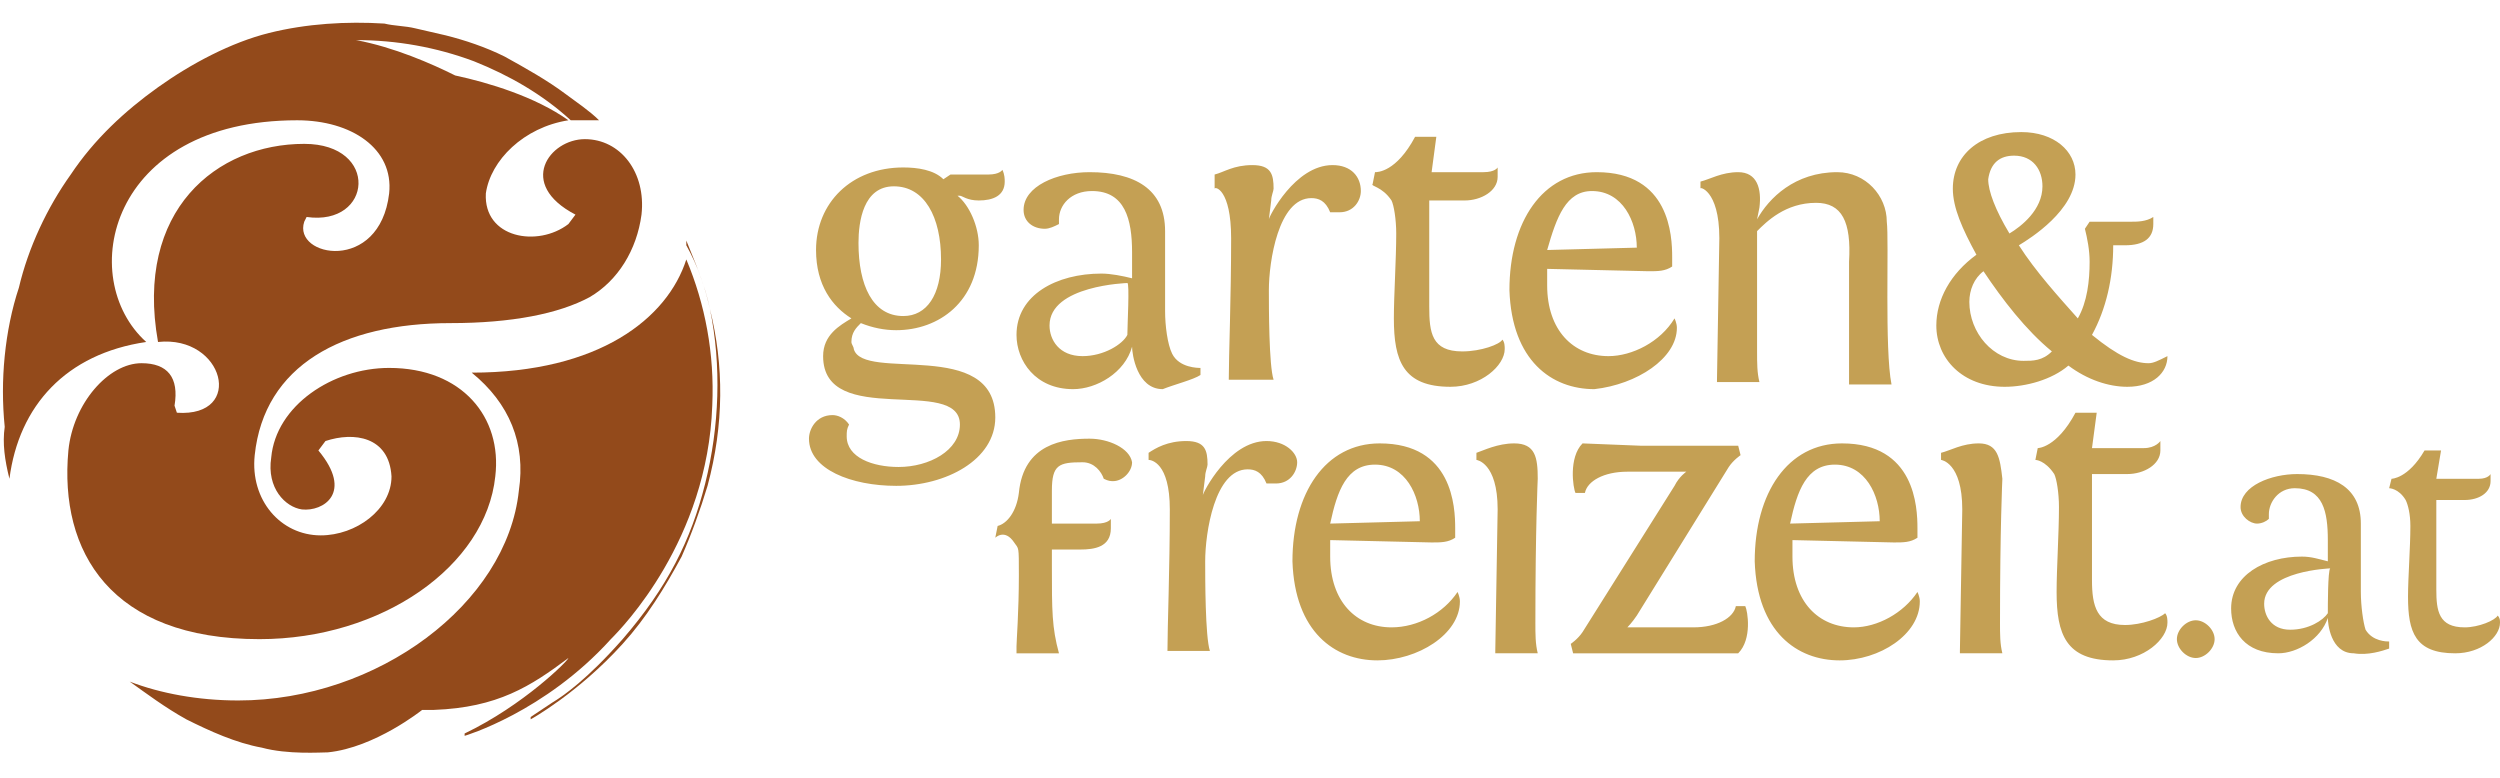 <svg xmlns="http://www.w3.org/2000/svg" xml:space="preserve" width="106" height="33" style="enable-background:new 0 0 106 33">
  <path d="M36.2 14.8c0-.1-.1-.2-.1-.3 0-.4.2-.6.4-.8.5.2 1 .3 1.5.3 1.8 0 3.5-1.2 3.5-3.6 0-.8-.4-1.7-.9-2.1h.1c.1 0 .3.2.8.2.6 0 1.1-.2 1.1-.8 0-.1 0-.3-.1-.5 0 0-.1.2-.6.2h-1.6l-.3.2c-.4-.4-1.1-.5-1.7-.5-2.2 0-3.7 1.5-3.7 3.5 0 1.5.7 2.4 1.5 2.9-.5.3-1.2.7-1.2 1.6 0 3.1 5.8.8 5.8 2.9 0 1.1-1.3 1.8-2.6 1.8-1.1 0-2.2-.4-2.2-1.3 0-.2 0-.3.1-.5-.2-.3-.5-.4-.7-.4-.7 0-1 .6-1 1 0 1.3 1.8 2 3.7 2 2.1 0 4.2-1.1 4.2-2.9 0-3.4-5.6-1.5-6-2.9zm1.7-6.9c1.3 0 2 1.3 2 3.1 0 1.5-.6 2.4-1.6 2.4-1.3 0-1.9-1.3-1.9-3.1 0-.9.2-2.4 1.5-2.4zM50.9 15.9v-.3c-.1 0-.9 0-1.2-.6-.2-.4-.3-1.2-.3-1.8V9.8c0-1.8-1.3-2.5-3.2-2.5-1.4 0-2.8.6-2.8 1.6 0 .5.4.8.9.8.2 0 .4-.1.6-.2v-.2c0-.6.5-1.2 1.4-1.2 1.4 0 1.7 1.2 1.7 2.6v1.1c-.4-.1-.9-.2-1.3-.2-1.9 0-3.6.9-3.6 2.6 0 1.1.8 2.3 2.4 2.3 1 0 2.2-.7 2.5-1.8 0 .3.2 1.8 1.3 1.8.5-.2 1.3-.4 1.6-.6zm-3.1-1.7c-.2.4-1 .9-1.9.9-1 0-1.4-.7-1.4-1.3 0-1.7 3.3-1.8 3.3-1.8.1 0 0 1.8 0 2.2zM101.3 27.5v-.3c-.1 0-.7 0-1-.5-.1-.3-.2-1-.2-1.6v-2.9c0-1.5-1.1-2.1-2.7-2.1-1.1 0-2.4.5-2.4 1.4 0 .4.4.7.7.7.2 0 .4-.1.5-.2v-.2c0-.5.4-1.1 1.1-1.1 1.2 0 1.4 1 1.4 2.2v.9c-.4-.1-.7-.2-1.1-.2-1.6 0-3 .8-3 2.2 0 1 .6 1.9 2 1.9.8 0 1.8-.6 2.1-1.5 0 .2.1 1.5 1.1 1.5.6.1 1.2-.1 1.5-.2zM98.7 26c-.2.3-.8.7-1.6.7s-1.1-.6-1.1-1.1c0-1.4 2.8-1.5 2.8-1.5-.1.1-.1 1.6-.1 1.9zM52.2 10.1c0 2.5-.1 5-.1 6H54c-.2-.6-.2-3.1-.2-3.8 0-1.2.4-3.9 1.8-3.9.3 0 .6.1.8.6h.4c.6 0 .9-.5.9-.9 0-.6-.4-1.1-1.2-1.1-1.6 0-2.7 2.2-2.7 2.3l.1-.8c0-.2.1-.4.1-.5 0-.6-.1-1-.9-1s-1.2.3-1.6.4V8c0-.1.7 0 .7 2.1zM59 8.5c.1.2.2.8.2 1.4 0 1.1-.1 2.6-.1 3.6 0 1.8.4 2.9 2.4 2.9 1.3 0 2.3-.9 2.3-1.6 0-.1 0-.3-.1-.4-.1.2-.9.5-1.7.5-1.3 0-1.4-.8-1.4-1.9V8.5h1.5c.7 0 1.4-.4 1.4-1v-.4s-.1.2-.6.2h-2.2l.2-1.5H60c-.8 1.5-1.6 1.5-1.7 1.5l-.1.5c-.1.1.4.1.8.7zM71.1 13.9c0-.2-.1-.4-.1-.4-.6 1-1.8 1.6-2.8 1.6-1.5 0-2.6-1.1-2.6-3v-.7l4.3.1c.4 0 .7 0 1-.2v-.4c0-.9-.1-3.6-3.2-3.6-2.3 0-3.7 2.1-3.7 5 .1 3 1.8 4.2 3.6 4.2 1.8-.2 3.5-1.3 3.5-2.6zm-3.6-5.8c1.3 0 1.9 1.3 1.9 2.4l-3.8.1c.4-1.4.8-2.5 1.9-2.5zM72.9 10.1l-.1 6v.1h1.8c-.1-.4-.1-.8-.1-1.3V9.8c.4-.4 1.2-1.2 2.5-1.2 1.1 0 1.5.8 1.4 2.5v5.2h1.8c-.3-1.5-.1-6.1-.2-6.9 0-1.1-.9-2.1-2.1-2.1-1.8 0-2.9 1.1-3.4 2l.1-.5c.1-.8-.1-1.5-.9-1.5-.7 0-1.2.3-1.6.4V8c-.1-.1.8 0 .8 2.1zM46.2 18.6c-1.1 0-2.8.2-3 2.3-.1.8-.5 1.3-.9 1.4l-.1.5s.4-.4.8.2c.2.3.2.1.2 1.4 0 1.5-.1 2.8-.1 3v.3h1.8c-.3-1.1-.3-1.8-.3-3.7v-.7h1.2c.6 0 1.3-.1 1.3-.9V22s-.1.2-.6.2h-1.9V20.8c0-1.1.3-1.2 1.3-1.2.5 0 .8.4.9.7.2.1.3.1.4.1.4 0 .8-.4.8-.8-.1-.6-1-1-1.8-1zM53.7 18.7c-1.6 0-2.7 2.2-2.7 2.3l.1-.8c0-.2.1-.4.1-.5 0-.6-.1-1-.9-1s-1.3.3-1.6.5v.3c.1 0 .9.1.9 2.1 0 2.5-.1 5-.1 6h1.8c-.2-.6-.2-3.1-.2-3.8 0-1.2.4-3.9 1.8-3.9.3 0 .6.1.8.6h.4c.6 0 .9-.5.9-.9s-.5-.9-1.3-.9zM59 26.6c-1.5 0-2.6-1.1-2.6-3v-.7l4.3.1c.4 0 .7 0 1-.2v-.4c0-.9-.1-3.6-3.2-3.6-2.3 0-3.7 2.1-3.7 5 .1 3 1.8 4.2 3.6 4.2 1.7 0 3.5-1.1 3.5-2.5 0-.2-.1-.4-.1-.4-.6.9-1.7 1.5-2.8 1.5zm-.7-6.9c1.3 0 1.9 1.3 1.9 2.4l-3.8.1c.3-1.4.7-2.5 1.9-2.5zM64.2 18.8c-.7 0-1.3.3-1.6.4v.3s.9.1.9 2.1l-.1 6v.1h1.8c-.1-.4-.1-.8-.1-1.3 0-4 .1-6.1.1-6.1 0-.9-.1-1.5-1-1.5zM73.6 25.7c-.1.5-.8.9-1.8.9H69s.2-.2.4-.5l3.9-6.3c.2-.3.5-.5.5-.5l-.1-.4h-4.1l-2.5-.1c-.6.6-.4 1.9-.3 2.1h.4c.1-.5.8-.9 1.8-.9h2.5s-.3.2-.5.6l-3.9 6.2c-.2.3-.5.5-.5.5l.1.4h7c.6-.6.4-1.8.3-2h-.4zM78.6 26.6c-1.5 0-2.6-1.1-2.6-3v-.7l4.3.1c.4 0 .7 0 1-.2v-.4c0-.9-.1-3.6-3.2-3.6-2.3 0-3.7 2.1-3.7 5 .1 3 1.8 4.2 3.6 4.2 1.7 0 3.4-1.1 3.4-2.5 0-.2-.1-.4-.1-.4-.6.9-1.7 1.5-2.7 1.5zm-.8-6.9c1.3 0 1.9 1.3 1.9 2.4l-3.8.1c.3-1.4.7-2.5 1.9-2.5zM83.9 18.8c-.7 0-1.2.3-1.6.4v.3s.9.1.9 2.1l-.1 6v.1h1.8c-.1-.4-.1-.8-.1-1.3 0-4 .1-6.1.1-6.1-.1-.9-.2-1.5-1-1.5zM90.1 26.5c-1.2 0-1.4-.8-1.4-1.9v-4.5h1.5c.7 0 1.4-.4 1.4-1v-.4s-.2.3-.7.3h-2.2l.2-1.5H88c-.8 1.5-1.6 1.5-1.6 1.5l-.1.5s.4 0 .8.6c.1.2.2.8.2 1.4 0 1.1-.1 2.6-.1 3.6 0 1.8.4 2.9 2.4 2.9 1.3 0 2.3-.9 2.3-1.6 0-.1 0-.3-.1-.4-.2.2-1 .5-1.7.5zM104.5 26.6c-1.1 0-1.2-.7-1.2-1.6v-3.8h1.2c.6 0 1.1-.3 1.1-.8v-.3s-.1.2-.5.2h-1.8l.2-1.2h-.7c-.7 1.2-1.4 1.2-1.4 1.2l-.1.4s.4 0 .7.5c.1.2.2.6.2 1.1 0 .9-.1 2.2-.1 3 0 1.5.3 2.4 2 2.4 1.1 0 1.9-.7 1.9-1.3 0-.1 0-.2-.1-.3-.1.2-.8.5-1.4.5zM90.2 16.4c1.1 0 1.7-.6 1.7-1.3-.4.2-.6.3-.8.3-.6 0-1.3-.3-2.4-1.2.6-1.1.9-2.4.9-3.8h.5c.8 0 1.2-.3 1.2-.9v-.3c-.3.2-.7.2-.9.2h-1.8l-.2.3c.1.4.2.9.2 1.4 0 .8-.1 1.7-.5 2.4-.8-.9-1.8-2-2.5-3.1.5-.3 2.4-1.5 2.4-3 0-1-.9-1.8-2.3-1.8-1.8 0-2.9 1-2.9 2.4 0 .8.4 1.7 1 2.8-1.1.8-1.7 1.9-1.7 3 0 1.4 1.1 2.6 2.9 2.6.9 0 2-.3 2.7-.9.8.6 1.7.9 2.5.9zm-4.8-9.8c.8 0 1.2.6 1.2 1.3 0 1-.9 1.7-1.4 2-.6-1-.9-1.8-.9-2.3.1-.7.5-1 1.1-1zm.4 8.7c-1.3 0-2.3-1.2-2.3-2.5 0-.5.2-1 .6-1.3.8 1.2 1.8 2.5 2.9 3.4-.4.4-.8.4-1.2.4zM93.1 26.3c-.4 0-.8.4-.8.8s.4.8.8.8.8-.4.8-.8-.4-.8-.8-.8z" style="fill:#c4a054"/>
  <path d="M.4 20.3c.4-3.1 2.4-5.3 5.8-5.8-3-2.7-1.6-9.4 6.4-9.4 2.3 0 4.1 1.2 3.9 3.1-.4 3.4-4.1 2.7-3.6 1.2l.1-.2c2.8.4 3.1-3.1-.1-3.1-3.7 0-7.2 2.8-6.2 8.4 2.8-.3 3.7 3.2.8 3l-.1-.3c.2-1.2-.3-1.8-1.4-1.8-1.4 0-2.9 1.7-3.1 3.7-.4 4.3 1.8 8 8.1 8 5.2 0 9.6-3.1 10-6.9.3-2.5-1.4-4.6-4.5-4.6-2.4 0-4.8 1.6-5 3.8-.2 1.3.6 2.1 1.3 2.2.9.1 2.2-.7.7-2.5l.3-.4c1.2-.4 2.7-.2 2.8 1.5 0 1.4-1.5 2.5-3 2.5-1.7 0-3-1.5-2.8-3.4.4-3.8 3.7-5.6 8.3-5.6 2.6 0 4.6-.4 5.9-1.1 1.2-.7 2-2 2.2-3.5.2-1.8-.9-3.2-2.4-3.2s-2.9 1.9-.4 3.2l-.3.4c-1.3 1-3.6.6-3.5-1.3.2-1.4 1.6-2.8 3.5-3.1-1.4-1-3.4-1.6-4.8-1.9-1-.5-2.6-1.2-4.2-1.5 1.7 0 3.4.3 5 .9 1.5.6 2.9 1.4 4.1 2.5h1.2c-.4-.4-1-.8-1.4-1.1-.8-.6-1.7-1.1-2.6-1.6-.8-.4-1.7-.7-2.5-.9-.4-.1-.9-.2-1.3-.3-.4-.1-.9-.1-1.3-.2-1.6-.1-3.3 0-4.9.4S8.1 2.7 6.7 3.7C5.3 4.7 4 5.9 3 7.4 2 8.8 1.2 10.5.8 12.2c-.3.9-.5 1.9-.6 2.9-.1 1-.1 2 0 3-.1.7 0 1.4.2 2.2 0-.1 0 0 0 0z" style="fill:#934a1b"/>
  <path d="M17.9 30.1h.5c2.7-.1 4.1-1 5.7-2.2 0 .1-1.9 2-4.4 3.2v.1s3.4-1 6.2-4.1c.5-.5 4.1-4.2 4.3-9.9.1-2.2-.3-4.3-1.1-6.2-.8 2.5-3.7 4.8-9.1 4.8 1.6 1.3 2.3 3 2 5-.5 4.8-6 8.9-11.9 8.9-1.7 0-3.3-.3-4.6-.8.7.5 1.5 1.1 2.4 1.6 1 .5 2.1 1 3.2 1.2 1.1.3 2.5.2 2.8.2 2-.2 4-1.8 4-1.8z" style="fill:#934a1b"/>
  <path d="M30.1 13.1c-.2-1-.6-1.9-1-2.9v.2c.5.9.8 1.8 1 2.7.5 2.4.4 5-.2 7.4-.6 2.4-1.6 4.4-3.5 6.6-1.5 1.7-2.5 2.4-3 2.7l-.9.6v.1s2-1.1 3.9-3.2c1-1.1 1.8-2.4 2.5-3.7.4-.9.8-2 1.1-3 .7-2.6.7-5.1.1-7.5z" style="fill:#934a1b"/>
</svg>
